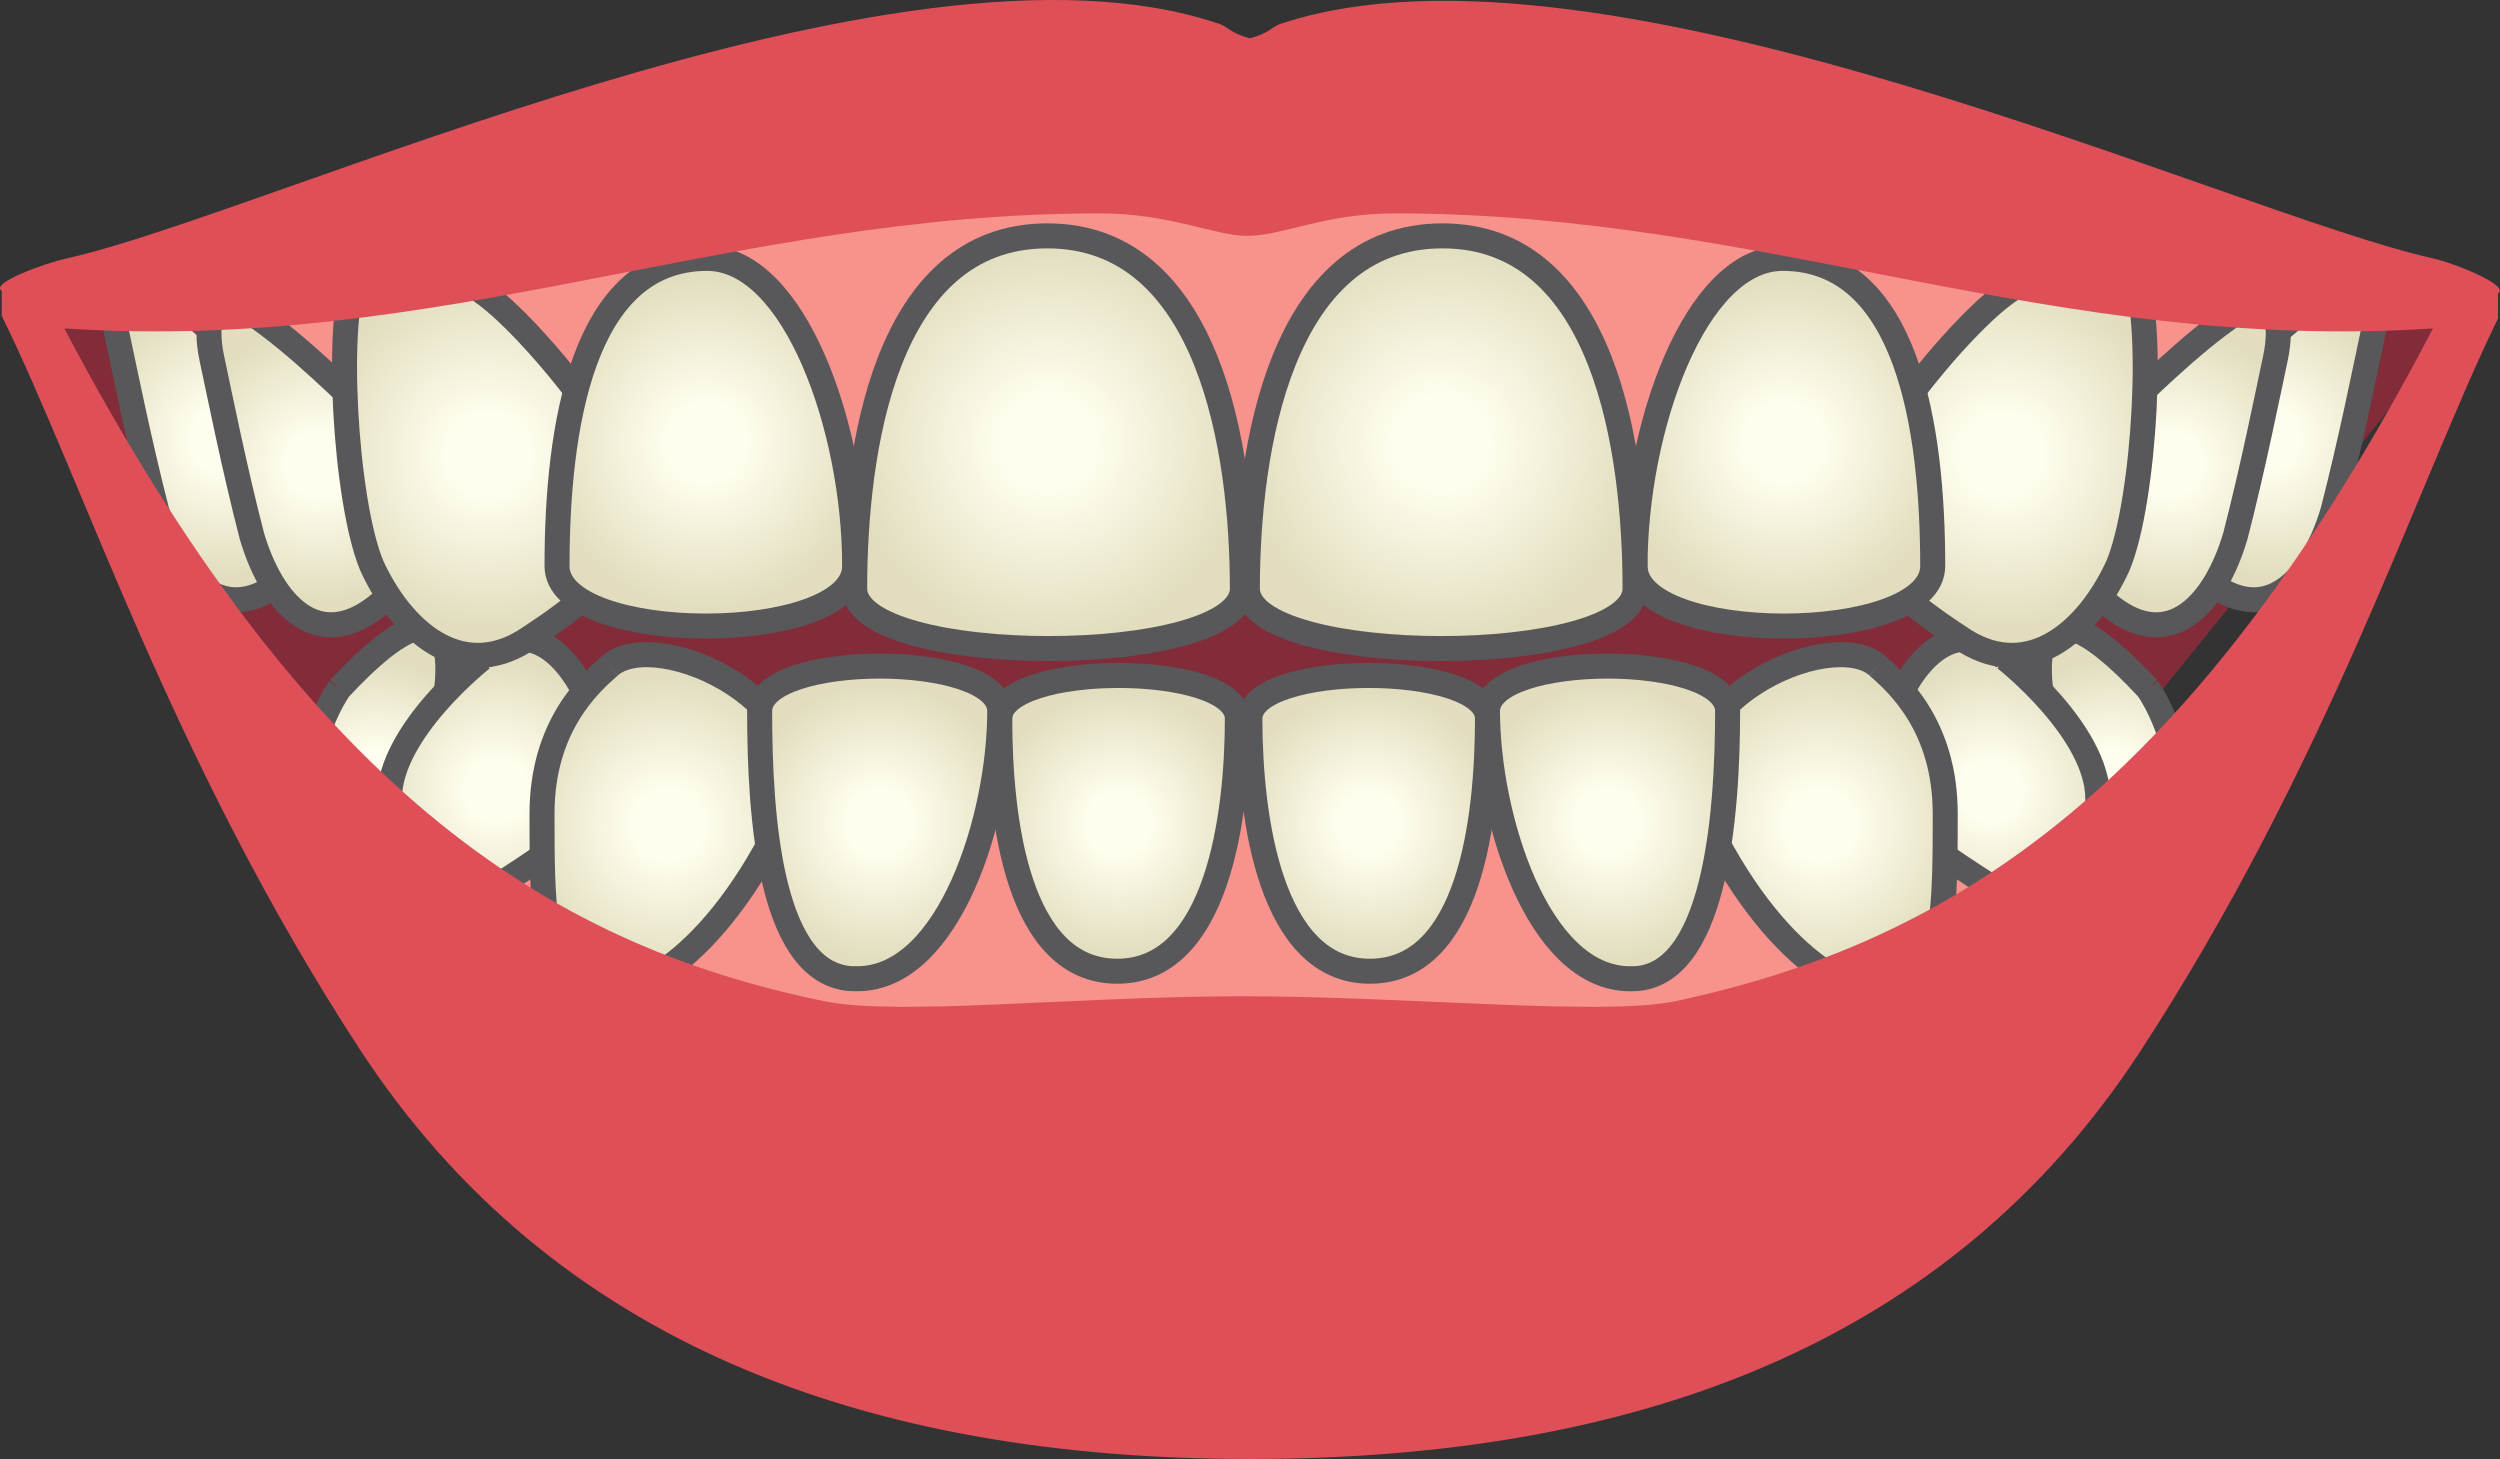 <?xml version="1.0" encoding="utf-8"?>
<svg xmlns="http://www.w3.org/2000/svg" xmlns:xlink="http://www.w3.org/1999/xlink" id="Layer_2" data-name="Layer 2" viewBox="0 0 99.95 58.33">
  <rect x="0" y="0" width="99.95" height="58.33" fill="#333333" stroke="none"/>
  <defs>
    <style>
      .cls-1 {
        fill: url(#radial-gradient-20);
      }

      .cls-1, .cls-2, .cls-3, .cls-4, .cls-5, .cls-6, .cls-7, .cls-8, .cls-9, .cls-10, .cls-11, .cls-12, .cls-13, .cls-14, .cls-15, .cls-16, .cls-17, .cls-18, .cls-19, .cls-20 {
        stroke: #58585b;
        stroke-miterlimit: 10;
      }

      .cls-2 {
        fill: url(#radial-gradient-14);
      }

      .cls-3 {
        fill: url(#radial-gradient-13);
      }

      .cls-4 {
        fill: url(#radial-gradient-17);
      }

      .cls-5 {
        fill: url(#radial-gradient-18);
      }

      .cls-6 {
        fill: url(#radial-gradient-19);
      }

      .cls-7 {
        fill: url(#radial-gradient-11);
      }

      .cls-8 {
        fill: url(#radial-gradient-10);
      }

      .cls-9 {
        fill: url(#radial-gradient-12);
      }

      .cls-10 {
        fill: url(#radial-gradient-15);
      }

      .cls-11 {
        fill: url(#radial-gradient-16);
      }

      .cls-12 {
        fill: url(#radial-gradient);
      }

      .cls-13 {
        fill: url(#radial-gradient-8);
      }

      .cls-14 {
        fill: url(#radial-gradient-9);
      }

      .cls-15 {
        fill: url(#radial-gradient-7);
      }

      .cls-16 {
        fill: url(#radial-gradient-6);
      }

      .cls-17 {
        fill: url(#radial-gradient-4);
      }

      .cls-18 {
        fill: url(#radial-gradient-5);
      }

      .cls-19 {
        fill: url(#radial-gradient-3);
      }

      .cls-20 {
        fill: url(#radial-gradient-2);
      }

      .cls-21 {
        fill: #df4f58;
      }

      .cls-21, .cls-22, .cls-23 {
        stroke-width: 0px;
      }

      .cls-22 {
        fill: #822c39;
      }

      .cls-23 {
        fill: #f7928d;
      }
    </style>
    <radialGradient id="radial-gradient" cx="15.04" cy="32.84" fx="15.04" fy="32.84" r="4.67" gradientTransform="translate(0 63.86) scale(1 -1)" gradientUnits="userSpaceOnUse">
      <stop offset=".23" stop-color="#fffeee"/>
      <stop offset="1" stop-color="#e1ddbe"/>
    </radialGradient>
    <radialGradient id="radial-gradient-2" cx="19.86" cy="32.27" fx="19.86" fy="32.27" r="5.27" xlink:href="#radial-gradient"/>
    <radialGradient id="radial-gradient-3" cx="26.7" cy="30.9" fx="26.7" fy="30.9" r="5.97" xlink:href="#radial-gradient"/>
    <radialGradient id="radial-gradient-4" cx="44.72" cy="30.94" fx="44.72" fy="30.94" r="5.36" xlink:href="#radial-gradient"/>
    <radialGradient id="radial-gradient-5" cx="35.17" cy="30.98" fx="35.17" fy="30.98" r="5.57" xlink:href="#radial-gradient"/>
    <radialGradient id="radial-gradient-6" cx="84.41" fx="84.41" r="4.67" xlink:href="#radial-gradient"/>
    <radialGradient id="radial-gradient-7" cx="79.57" cy="32.27" fx="79.57" fy="32.27" r="5.27" xlink:href="#radial-gradient"/>
    <radialGradient id="radial-gradient-8" cx="72.75" cy="30.9" fx="72.75" fy="30.9" r="5.97" xlink:href="#radial-gradient"/>
    <radialGradient id="radial-gradient-9" cx="54.72" cy="30.94" fx="54.72" fy="30.94" r="5.36" xlink:href="#radial-gradient"/>
    <radialGradient id="radial-gradient-10" cx="64.27" cy="30.98" fx="64.27" fy="30.98" r="5.57" xlink:href="#radial-gradient"/>
    <radialGradient id="radial-gradient-11" cx="8.92" cy="46.3" fx="8.92" fy="46.3" r="5.48" xlink:href="#radial-gradient"/>
    <radialGradient id="radial-gradient-12" cx="12.72" cy="45.3" fx="12.72" fy="45.3" r="5.48" xlink:href="#radial-gradient"/>
    <radialGradient id="radial-gradient-13" cx="19.51" cy="45.71" fx="19.51" fy="45.71" r="6.99" xlink:href="#radial-gradient"/>
    <radialGradient id="radial-gradient-14" cx="28.22" cy="46.18" fx="28.22" fy="46.18" r="6.69" xlink:href="#radial-gradient"/>
    <radialGradient id="radial-gradient-15" cx="41.92" cy="46.18" fx="41.92" fy="46.18" r="8" xlink:href="#radial-gradient"/>
    <radialGradient id="radial-gradient-16" cx="90.61" cy="46.3" fx="90.61" fy="46.3" r="5.49" xlink:href="#radial-gradient"/>
    <radialGradient id="radial-gradient-17" cx="86.75" cy="45.3" fx="86.75" fy="45.3" r="5.48" xlink:href="#radial-gradient"/>
    <radialGradient id="radial-gradient-18" cx="80.04" cy="45.71" fx="80.04" fy="45.71" r="6.99" xlink:href="#radial-gradient"/>
    <radialGradient id="radial-gradient-19" cx="71.32" cy="46.18" fx="71.32" fy="46.18" r="6.69" xlink:href="#radial-gradient"/>
    <radialGradient id="radial-gradient-20" cx="57.62" cy="46.18" fx="57.62" fy="46.18" r="8" xlink:href="#radial-gradient"/>
  </defs>
  <g id="Layer_1-2" data-name="Layer 1">
    <path class="cls-22" d="m.67,11.83c13.1,27.9,27.7,40.3,27.7,40.3,0,0,18.8,1,36.5,2.1L99.27,11.73C78.77,3.63,9.57,6.23.67,11.83Z"/>
    <path class="cls-23" d="m13.97,39.63c-.1,1.1,35.6,10.1,35.6,10.1,0,0,34.4-6.4,34.3-7.4l1.8-10.7-1.8-3.1H14.47s-.5,11.1-.5,11.1Z"/>
    <path class="cls-12" d="m13.57,27.53s-.9,1.2-1.3,3.5.4,6.3.8,5.9c.4-.4,2.8-3.2,4.1-6.5,1.2-3.4,1.5-8.4-3.6-2.9"/>
    <path class="cls-20" d="m19.27,26.33s-3.7,2.9-3.7,5.6-.3,5.7.3,5.7,5.8-3.2,7.7-4.8c2-1.6-1-9.8-4.3-6.5"/>
    <path class="cls-19" d="m24.37,26.63c-.8.7-2.7,2.4-2.7,5.9s0,6.5,1.7,7.1,5.2-1.2,8-7.1c2-4.3-5.1-7.6-7-5.9"/>
    <path class="cls-17" d="m39.97,28.73c0-2.3,9.5-2.3,9.5,0,0,3.9-.8,10.1-4.8,10.1s-4.7-6.1-4.7-10.1"/>
    <path class="cls-18" d="m30.37,28.43c0-2.4,9.6-2.4,9.6,0,0,4.2-2,10.7-5.7,10.7-3.5.1-3.9-6.5-3.9-10.7"/>
    <path class="cls-16" d="m85.87,27.53s.9,1.2,1.3,3.5-.4,6.3-.8,5.9c-.4-.4-2.8-3.2-4.1-6.5-1.2-3.4-1.5-8.4,3.6-2.9"/>
    <path class="cls-15" d="m80.17,26.33s3.7,2.9,3.7,5.6.3,5.7-.3,5.7-5.8-3.2-7.7-4.8c-2.1-1.6,1-9.8,4.3-6.5"/>
    <path class="cls-13" d="m75.07,26.63c.8.7,2.7,2.4,2.7,5.9s0,6.5-1.7,7.1-5.2-1.2-8-7.1c-2-4.3,5.1-7.6,7-5.9"/>
    <path class="cls-14" d="m59.47,28.73c0-2.3-9.5-2.3-9.5,0,0,3.9.8,10.1,4.8,10.1s4.7-6.1,4.7-10.1"/>
    <path class="cls-8" d="m69.07,28.43c0-2.4-9.6-2.4-9.6,0,0,4.2,2,10.7,5.7,10.7,3.4.1,3.9-6.5,3.9-10.7"/>
    <path class="cls-23" d="m92.87,15.23c.1-1.1,2.6-.1,2.4-3.8L49.67,3.93S4.87,7.73,4.67,11.43c-.2,3.7,2.3,2.8,2.4,3.9l7.2,7.1h73l5.6-7.2Z"/>
    <path class="cls-7" d="m10.47,15.13s-2.5-2.5-4.2-3.6-1.9.4-1.6,1.8.9,4.4,1.6,7.1c.8,2.7,2.6,4.7,5,2.8,2.5-2,3.1-4.7-.8-8.1"/>
    <path class="cls-9" d="m14.27,16.13s-2.5-2.5-4.2-3.6-1.9.4-1.6,1.8c.3,1.4.9,4.4,1.6,7.1.8,2.7,2.6,4.7,5,2.8,2.5-2,3.1-4.7-.8-8.1"/>
    <path class="cls-3" d="m23.87,16.93c.2-.1-2.9-4.2-4.8-5.4-1.5-1.4-4-2.1-4.8-.6-.9,1.5-.5,9.1.6,11.7,1.2,2.6,3.5,4.6,6.1,3,2.6-1.7,6.3-4.2,2.9-8.7"/>
    <path class="cls-2" d="m22.27,22.63c0,3.2,11.9,3.2,11.9,0,0-5.5-2.4-12.3-5.9-12.3-5,0-6,6.8-6,12.3"/>
    <path class="cls-10" d="m34.17,23.53c0,3.2,15.5,3.2,15.5,0,0-5.5-1.3-14.1-7.8-14.1s-7.7,8.6-7.7,14.1"/>
    <path class="cls-11" d="m89.07,15.13s2.5-2.5,4.2-3.6,1.9.4,1.6,1.8-.9,4.4-1.6,7.1c-.8,2.7-2.6,4.7-5,2.8-2.5-2-3.2-4.7.8-8.1"/>
    <path class="cls-4" d="m85.17,16.13s2.5-2.5,4.2-3.6,1.9.4,1.6,1.8-.9,4.4-1.6,7.1c-.8,2.7-2.6,4.7-5,2.8-2.4-2-3.1-4.7.8-8.1"/>
    <path class="cls-5" d="m75.67,16.93c-.2-.1,2.9-4.2,4.8-5.4,1.5-1.4,4-2.1,4.8-.6.9,1.5.5,9.1-.6,11.7-1.2,2.6-3.5,4.6-6.1,3-2.6-1.7-6.3-4.2-2.9-8.7"/>
    <path class="cls-6" d="m77.27,22.63c0,3.2-11.9,3.2-11.9,0,0-5.5,2.4-12.3,5.9-12.3,5,0,6,6.8,6,12.3"/>
    <path class="cls-1" d="m65.37,23.53c0,3.2-15.5,3.2-15.5,0,0-5.5,1.3-14.1,7.8-14.1s7.7,8.6,7.7,14.1"/>
    <path class="cls-21" d="m97.27,10.33c-8.1-1.8-33.2-13.6-46-9.4-.4.1-.5.4-1.3.6-.8-.2-.9-.5-1.3-.6C35.87-3.37,10.77,8.53,2.67,10.33c-.9.2-3.1,1-2.6,1.3v1c3.3,6.7,6.8,17.8,14.3,29.3,7.7,11.8,20.3,16.4,35.6,16.4s27.9-4.5,35.6-16.3c7.5-11.5,11-22.5,14.3-29.3v-1c.5-.3-1.7-1.2-2.6-1.4Zm-30.3,29.7c-2.9.6-10.7-.2-17.3-.2s-13.8.8-16.7.2c-11.3-2.3-20.8-8.7-30.4-26.9,15.1,1,26.6-4.6,41.4-4.6,2.8,0,4.6.9,5.9.9,1.4,0,3.1-.9,5.9-.9,14.8,0,26.4,5.6,41.5,4.6-9.5,18.2-19,24.5-30.3,26.9Z"/>
  </g>
</svg>